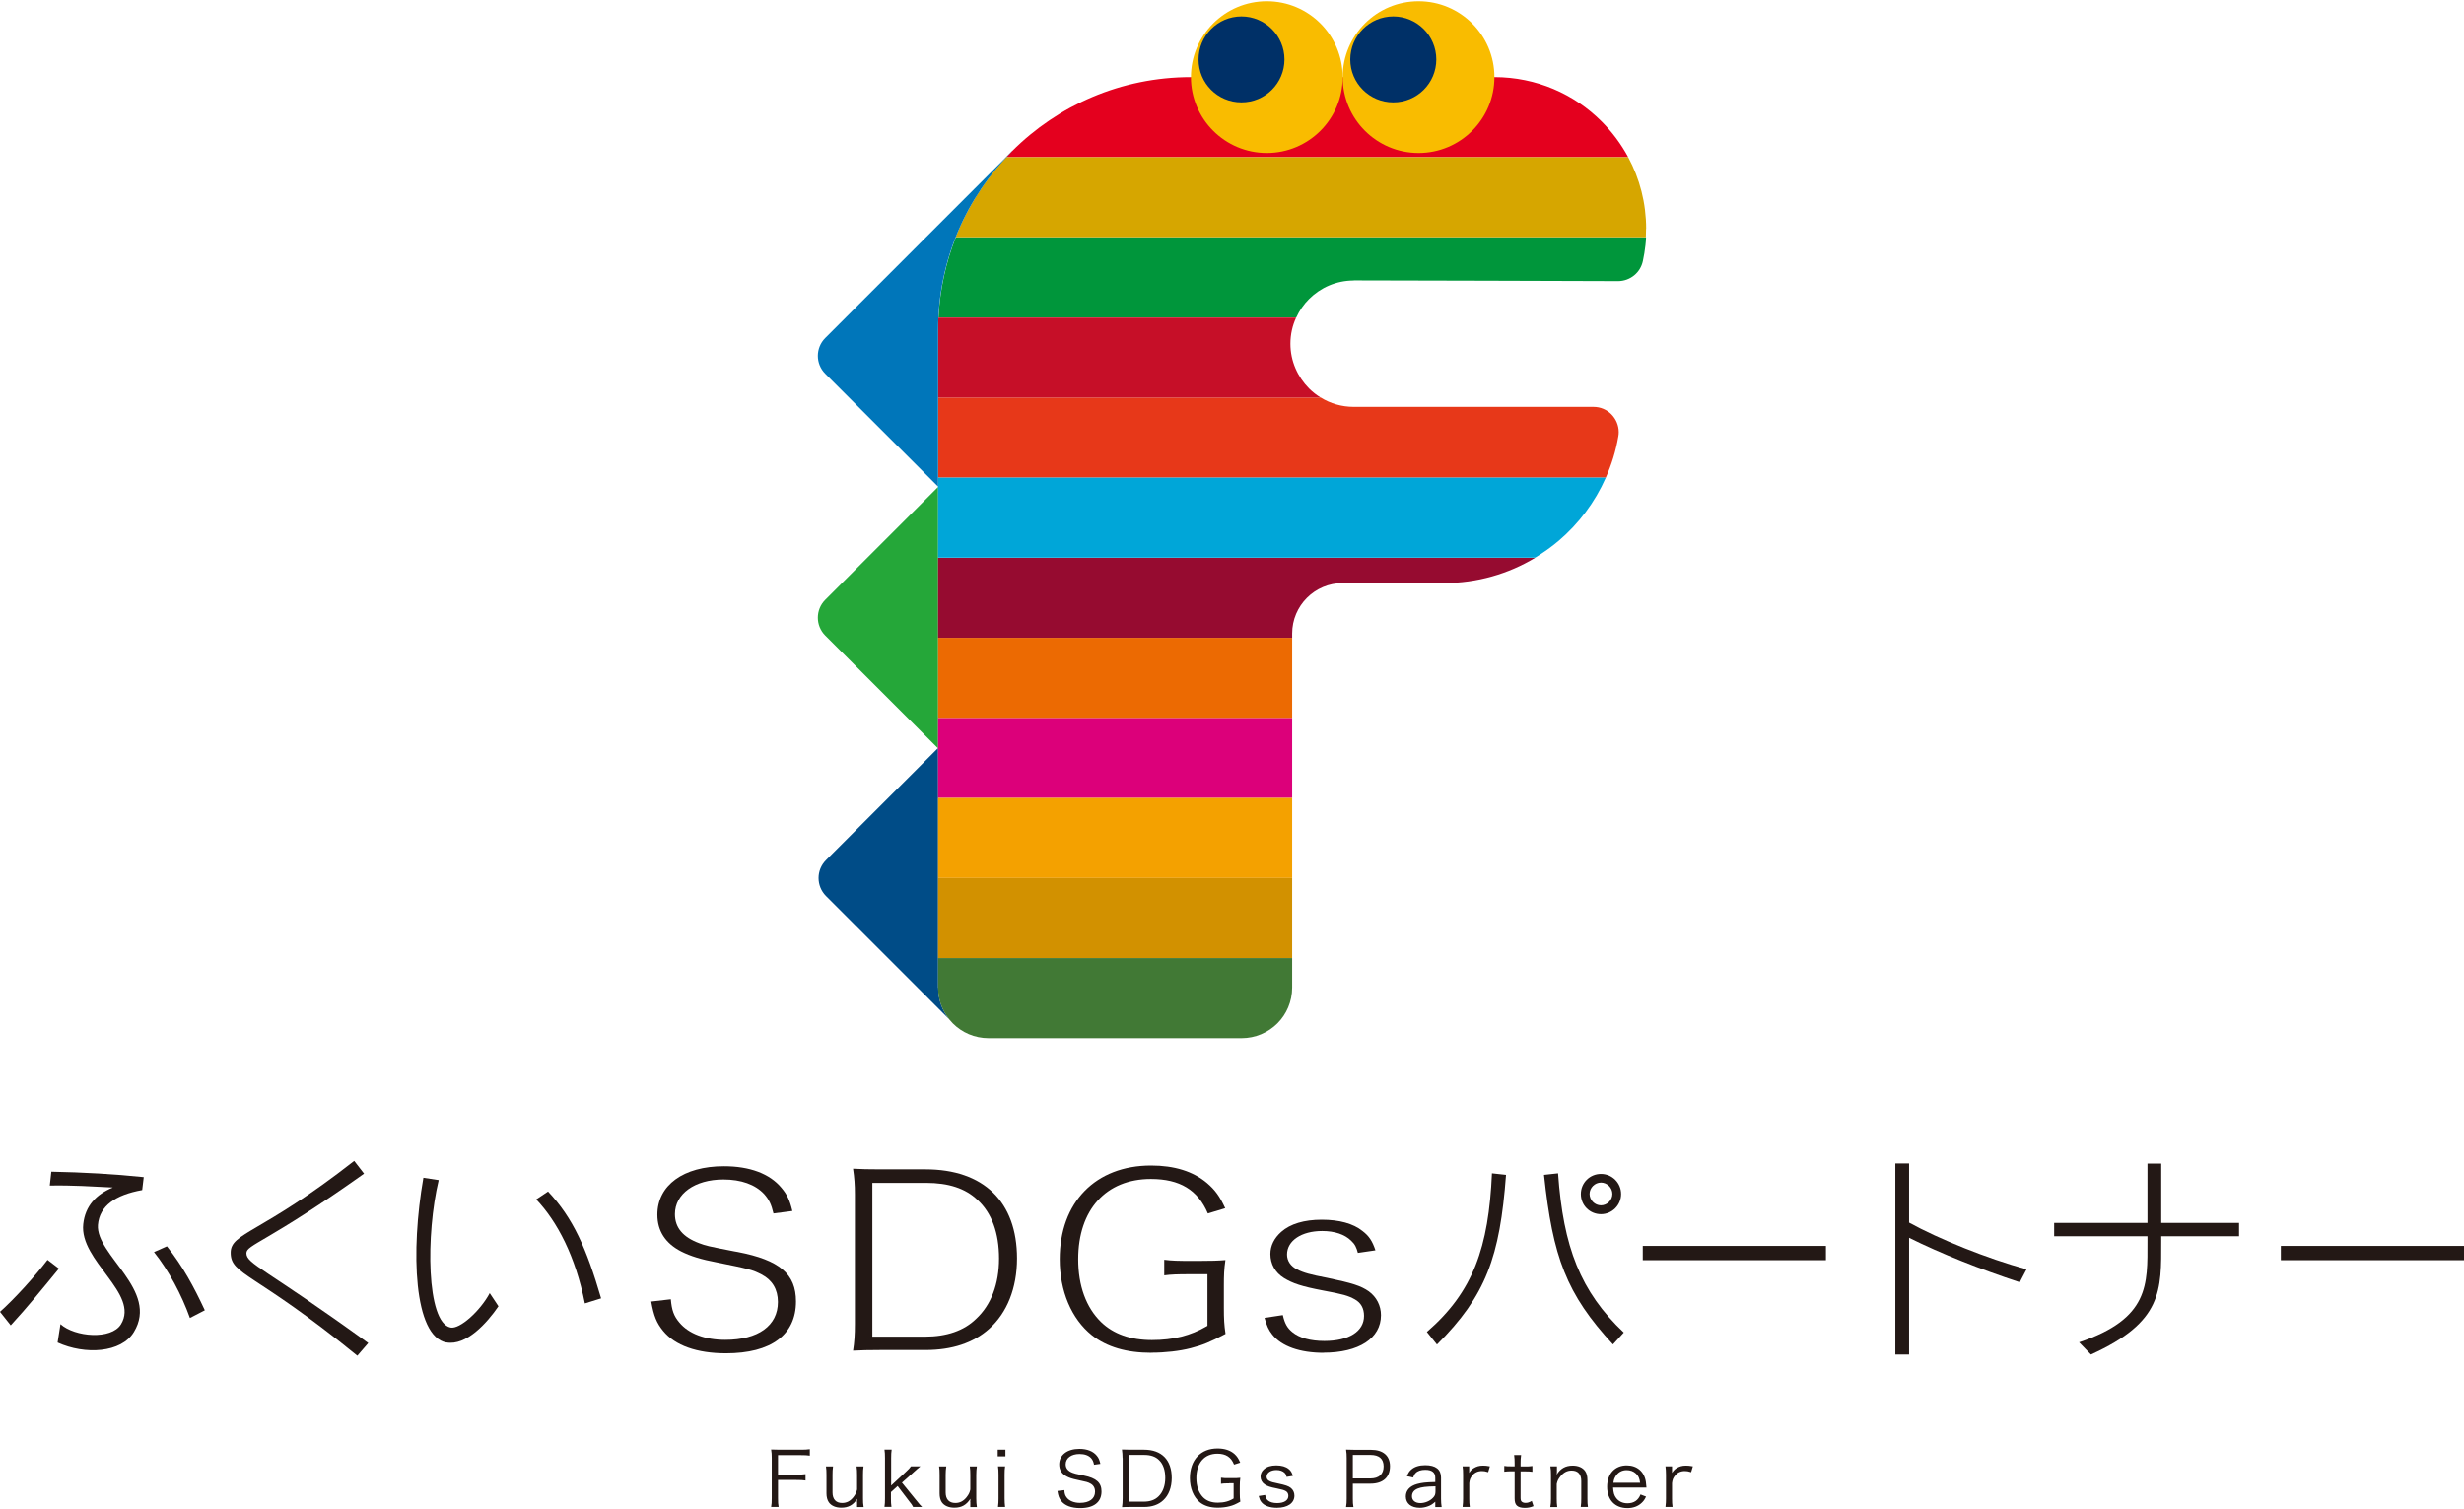 <?xml version="1.0" encoding="UTF-8"?><svg id="b" xmlns="http://www.w3.org/2000/svg" viewBox="0 0 240 147" width="240" height="147"><g id="c"><rect width="240" height="147" style="fill:none;"/><path d="M75.78,145.92c0,.4.01.59.06.86h-.73c.05-.25.06-.48.06-.86v-3.91c0-.32-.01-.55-.06-.83.27.01.48.02.85.02h2.04c.38,0,.59-.01.88-.05v.63c-.25-.04-.48-.05-.88-.05h-2.22v1.9h1.8c.37,0,.59-.01.88-.05v.62c-.25-.04-.48-.05-.88-.05h-1.8v1.79Z" style="fill:#231815;"/><path d="M83.47,146.3c0-.08,0-.13.03-.32-.38.6-.86.87-1.55.87-.56,0-.99-.19-1.23-.54-.14-.21-.22-.5-.22-.85v-1.81c0-.33-.01-.59-.05-.82h.69c-.04.26-.05.51-.05.83v1.71c0,.65.33,1.02.93,1.02.44,0,.8-.18,1.11-.58.2-.26.28-.44.35-.73v-1.42c0-.32-.01-.57-.05-.83h.68c-.04.26-.05.49-.05.83v2.3c0,.33.01.54.06.83h-.64v-.48Z" style="fill:#231815;"/><path d="M86.85,141.2c-.04.27-.05.45-.05.83v2.66l1.39-1.29c.33-.3.44-.43.54-.58h.92q-.11.1-.32.27c-.08.07-.17.15-.28.25-.07.06-.11.1-.13.12l-1.07.95,1.3,1.6c.46.57.5.61.67.77h-.88c-.09-.18-.1-.21-.49-.7l-1.02-1.34-.65.59v.62c0,.33.01.57.05.82h-.68c.04-.27.05-.48.05-.83v-3.92c0-.37-.01-.56-.05-.83h.68Z" style="fill:#231815;"/><path d="M94.5,146.3c0-.08,0-.13.02-.32-.39.6-.86.87-1.56.87-.56,0-.99-.19-1.23-.54-.14-.21-.21-.5-.21-.85v-1.81c0-.33-.01-.59-.05-.82h.7c-.04.26-.06.51-.06.83v1.71c0,.65.33,1.02.94,1.02.44,0,.8-.18,1.11-.58.2-.26.29-.44.35-.73v-1.42c0-.32-.01-.57-.05-.83h.69c-.04.26-.06.49-.06.83v2.3c0,.33.02.54.06.83h-.64v-.48Z" style="fill:#231815;"/><path d="M97.93,141.2v.65h-.75v-.65h.75ZM97.9,142.82c-.04.26-.05.46-.05.83v2.3c0,.34.02.54.05.83h-.69c.04-.32.05-.52.05-.83v-2.3c0-.35-.01-.57-.05-.83h.69Z" style="fill:#231815;"/><path d="M106.56,142.65c-.06-.29-.13-.44-.27-.61-.25-.28-.64-.42-1.14-.42-.8,0-1.35.4-1.35,1,0,.38.22.66.67.83.21.08.21.08,1.1.27,1.23.25,1.72.7,1.72,1.55,0,1.04-.75,1.62-2.07,1.62-.86,0-1.5-.24-1.86-.7-.2-.26-.29-.49-.36-.97l.67-.08c.02.35.08.53.24.73.25.32.72.51,1.28.51.92,0,1.47-.41,1.47-1.09,0-.36-.15-.63-.45-.79-.25-.14-.34-.16-1.27-.36-.49-.1-.79-.2-1.05-.34-.48-.25-.72-.64-.72-1.16,0-.92.78-1.52,1.97-1.52.76,0,1.35.24,1.7.68.18.22.25.4.34.78l-.65.09Z" style="fill:#231815;"/><path d="M109.34,142.01c0-.32-.02-.53-.06-.83.27.01.48.02.85.02h1.3c1.72,0,2.7,1,2.7,2.75,0,.92-.29,1.68-.82,2.17-.46.44-1.1.66-1.87.66h-1.3c-.37,0-.58,0-.85.02.04-.29.06-.51.06-.87v-3.92ZM111.41,146.26c.61,0,1.09-.17,1.44-.52.42-.41.65-1.04.65-1.79s-.2-1.35-.61-1.74c-.34-.34-.82-.5-1.45-.5h-1.5v4.55h1.47Z" style="fill:#231815;"/><path d="M119.72,144.48c-.4,0-.58,0-.79.04v-.59c.23.04.42.04.84.04h.22c.37,0,.58,0,.82-.03-.04.31-.05.49-.05.83v.68c0,.34.01.52.05.81-.46.26-.69.36-1.05.45-.32.09-.76.14-1.15.14-.73,0-1.31-.18-1.76-.54-.6-.51-.95-1.35-.95-2.34,0-1.77,1.05-2.89,2.69-2.89.69,0,1.24.18,1.65.54.25.23.39.44.56.84l-.6.19c-.28-.72-.8-1.06-1.62-1.06-1.27,0-2.05.9-2.05,2.38,0,.78.23,1.43.65,1.86.34.35.82.53,1.43.53s1.1-.13,1.55-.41v-1.48h-.45Z" style="fill:#231815;"/><path d="M123.23,145.61c.05.27.11.4.27.53.19.17.5.26.9.26.67,0,1.09-.27,1.09-.7,0-.21-.08-.36-.24-.46-.19-.11-.34-.15-.91-.27-.62-.12-.88-.21-1.14-.38-.27-.18-.42-.45-.42-.77,0-.27.11-.52.33-.71.27-.25.68-.38,1.2-.38s.93.12,1.21.35c.2.16.31.33.41.67l-.61.1c-.05-.2-.09-.29-.19-.39-.18-.18-.46-.28-.8-.28-.56,0-.96.27-.96.66,0,.17.09.32.26.4.18.1.38.16.85.25.75.16,1,.25,1.23.42.24.18.37.46.37.76,0,.73-.66,1.19-1.71,1.19-.7,0-1.24-.2-1.52-.57-.12-.16-.17-.28-.25-.58l.63-.1Z" style="fill:#231815;"/><path d="M131.11,146.78c.05-.27.06-.48.06-.82v-3.94c0-.3-.01-.53-.06-.83.28.01.49.02.85.02h1.57c1.19,0,1.86.58,1.86,1.6,0,1.08-.69,1.7-1.9,1.7h-1.72v1.45c0,.35.01.58.06.83h-.72ZM133.49,144c.82,0,1.28-.42,1.28-1.17s-.45-1.12-1.28-1.12h-1.72v2.29h1.72Z" style="fill:#231815;"/><path d="M139.81,146.26c-.3.26-.44.35-.71.45-.26.1-.54.15-.8.15-.85,0-1.37-.42-1.37-1.11,0-.59.39-1.01,1.1-1.21.45-.12.82-.17,1.77-.19v-.43c0-.5-.33-.76-.97-.76-.42,0-.74.1-.95.32-.1.1-.16.21-.24.43l-.6-.13c.14-.34.24-.49.43-.65.32-.28.78-.42,1.35-.42,1.02,0,1.54.41,1.54,1.2v2.07c0,.33.02.51.06.81h-.62v-.52ZM139.81,144.77c-.92.02-1.35.07-1.7.21-.39.15-.58.4-.58.76,0,.4.32.66.82.66.44,0,.93-.2,1.23-.52.18-.18.24-.34.24-.63v-.48Z" style="fill:#231815;"/><path d="M144.96,143.39c-.29-.09-.43-.11-.62-.11-.39,0-.72.15-.95.45-.18.23-.25.4-.28.73v1.5c0,.33.01.54.05.82h-.7c.04-.34.05-.53.05-.83v-2.3c0-.37-.01-.57-.05-.83h.64v.42c0,.06,0,.17,0,.22.14-.23.26-.34.42-.45.29-.18.56-.26.92-.26.23,0,.36.01.68.07l-.17.57Z" style="fill:#231815;"/><path d="M148.16,141.73c-.04.24-.05.5-.05.82v.28h.37c.35,0,.52,0,.78-.04v.56c-.25-.04-.44-.04-.78-.04h-.37v2.55c0,.21.03.33.1.39.08.08.21.13.38.13.2,0,.35-.04.61-.19l.17.51c-.32.13-.56.17-.87.17-.34,0-.6-.08-.76-.23-.15-.15-.21-.36-.21-.71v-2.63h-.31c-.26,0-.44.01-.7.04v-.56c.22.04.37.04.7.04h.31v-.28c0-.29-.01-.57-.05-.82h.69Z" style="fill:#231815;"/><path d="M151.01,146.78c.05-.28.06-.48.06-.83v-2.3c0-.33-.01-.54-.06-.83h.64v.5c0,.09,0,.15-.03.32.36-.6.86-.89,1.56-.89.55,0,.99.19,1.23.55.14.21.21.48.21.85v1.81c0,.38.01.58.05.82h-.7c.04-.29.05-.51.05-.83v-1.71c0-.66-.33-1.01-.94-1.01-.43,0-.78.18-1.1.58-.2.25-.29.43-.35.73v1.42c0,.32.01.54.05.83h-.7Z" style="fill:#231815;"/><path d="M157.12,144.89c.03.49.1.76.31,1.03.25.32.62.5,1.09.5.62,0,1.05-.29,1.27-.86l.54.21c-.15.31-.25.44-.43.61-.36.34-.83.51-1.39.51-1.21,0-1.97-.81-1.97-2.08s.76-2.08,1.91-2.08c1,0,1.71.61,1.86,1.59.01.08.04.37.06.57h-3.25ZM159.75,144.42c-.05-.41-.16-.68-.41-.9-.24-.22-.54-.33-.91-.33-.47,0-.86.23-1.09.64-.11.18-.15.32-.19.59h2.6Z" style="fill:#231815;"/><path d="M164.72,143.39c-.29-.09-.43-.11-.62-.11-.39,0-.72.15-.95.45-.19.23-.25.4-.29.73v1.5c0,.33.01.54.05.82h-.69c.04-.34.05-.53.05-.83v-2.3c0-.37-.02-.57-.05-.83h.64v.42c0,.06,0,.17,0,.22.15-.23.26-.34.42-.45.29-.18.56-.26.92-.26.23,0,.36.01.69.07l-.17.57Z" style="fill:#231815;"/><path d="M91.37,64.17v-16.74l-10.99,10.99c-.96.96-.96,2.52,0,3.48l10.99,10.99v-8.71Z" style="fill:#25a739;"/><path d="M91.37,96.19v-23.33l-10.92,10.92c-.96.96-.96,2.52,0,3.49l12.01,12.01c-.68-.85-1.08-1.91-1.08-3.08Z" style="fill:#004c87;"/><rect x="91.37" y="69.92" width="34.49" height="7.8" style="fill:#dc007a;"/><polygon points="91.37 64.17 91.37 69.92 125.86 69.92 125.86 62.12 91.37 62.12 91.37 64.17" style="fill:#ec6a02;"/><polygon points="91.37 85.52 125.86 85.52 125.86 78.95 125.86 77.72 91.37 77.72 91.37 85.52" style="fill:#f4a100;"/><rect x="91.37" y="85.52" width="34.49" height="7.8" style="fill:#d29100;"/><path d="M91.37,62.12h34.49v-.41c0-1.36.55-2.59,1.44-3.48s2.12-1.44,3.49-1.44h9.85c3.25,0,6.29-.9,8.88-2.46h-58.15v7.8Z" style="fill:#960b30;"/><path d="M91.37,96.19c0,1.36.55,2.59,1.44,3.49.89.89,2.12,1.44,3.49,1.44h24.63c1.36,0,2.59-.55,3.49-1.44.89-.89,1.44-2.13,1.44-3.49v-2.87h-34.49v2.87Z" style="fill:#417935;"/><path d="M156.01,11.84c-2.67-2.68-6.37-4.33-10.45-4.33h-29.56c-6.8,0-12.96,2.75-17.42,7.21-.19.19-.38.39-.57.59h60.58c-.69-1.28-1.56-2.45-2.58-3.47Z" style="fill:#e4001e;"/><path d="M160.34,22.29c0-2.52-.63-4.9-1.75-6.98h-60.58c-2.1,2.25-3.79,4.89-4.94,7.8h67.24c.01-.27.02-.55.02-.82Z" style="fill:#d6a600;"/><path d="M131.85,27.31l12.88.03,12.87.04c.59,0,1.14-.21,1.57-.56.43-.35.73-.84.85-1.4.11-.5.19-1.02.25-1.54.03-.25.05-.51.06-.76h-67.24c-.96,2.43-1.54,5.06-1.68,7.8h34.85c.31-.67.73-1.29,1.25-1.8,1.11-1.11,2.65-1.8,4.35-1.8Z" style="fill:#00963b;"/><path d="M91.37,46.52h65.04c.56-1.26.98-2.6,1.22-4.01.01-.06.02-.14.03-.21,0-.07.01-.14.01-.21,0-.68-.28-1.29-.72-1.74-.45-.45-1.06-.72-1.74-.72h-23.35c-1.18,0-2.29-.33-3.22-.91h-37.26v7.8Z" style="fill:#e73819;"/><path d="M91.37,54.32h58.15c.8-.49,1.57-1.03,2.28-1.63,1.97-1.67,3.55-3.77,4.61-6.17h-65.04v7.8Z" style="fill:#00a6d8;"/><path d="M91.37,32.15v6.57h37.26c-.41-.25-.79-.55-1.13-.89-1.11-1.12-1.81-2.66-1.81-4.35,0-.91.2-1.78.56-2.55h-34.85c-.02.41-.03.82-.03,1.23Z" style="fill:#c60f28;"/><path d="M98.58,14.72l-18.2,18.2c-.96.96-.96,2.52,0,3.48l10.99,10.99v-15.24c0-6.81,2.76-12.96,7.22-17.42Z" style="fill:#0076ba;"/><path d="M130.78,7.51c0,4.08-3.31,7.39-7.39,7.39s-7.39-3.31-7.39-7.39S119.31.12,123.39.12s7.39,3.31,7.39,7.39Z" style="fill:#f9bc00;"/><path d="M145.56,7.51c0,4.08-3.31,7.39-7.39,7.39s-7.39-3.31-7.39-7.39S134.09.12,138.17.12s7.39,3.31,7.39,7.39Z" style="fill:#f9bc00;"/><path d="M139.9,5.79c0,2.31-1.87,4.18-4.19,4.18s-4.19-1.87-4.19-4.18,1.88-4.19,4.19-4.19,4.19,1.88,4.19,4.19Z" style="fill:#003067;"/><path d="M125.11,5.79c0,2.31-1.87,4.18-4.19,4.18s-4.18-1.87-4.18-4.18,1.87-4.19,4.18-4.19,4.19,1.88,4.19,4.19Z" style="fill:#003067;"/><path d="M139.96,130.95l-.98-1.22c4.52-3.91,6.02-8.24,6.34-15.45l1.37.15c-.6,8.02-1.96,11.76-6.72,16.52ZM157.11,130.95c-4.55-4.93-5.86-8.49-6.72-16.52l1.37-.15c.51,7.19,2.18,11.52,6.4,15.51l-1.05,1.15ZM155.94,118.26c-1.09,0-1.96-.87-1.96-1.96s.87-1.96,1.96-1.96,1.96.88,1.96,1.96-.88,1.96-1.96,1.96ZM155.94,115.18c-.6,0-1.11.51-1.11,1.11s.51,1.11,1.11,1.11,1.11-.51,1.11-1.11-.51-1.11-1.11-1.11Z" style="fill:#231815;"/><path d="M160.01,122.74v-1.39h17.84v1.39h-17.84Z" style="fill:#231815;"/><path d="M196.73,124.89c-3.84-1.26-7.7-2.8-10.78-4.33v11.37h-1.34v-18.61h1.34v5.76c2.9,1.6,7.6,3.5,11.44,4.55l-.66,1.26Z" style="fill:#231815;"/><path d="M210.51,120.41v.49c0,4.78.17,7.85-6.85,11.03l-1.15-1.19c6.87-2.31,6.66-5.63,6.66-9.82v-.51h-9.09v-1.3h9.09v-5.78h1.34v5.78h7.58v1.3h-7.58Z" style="fill:#231815;"/><path d="M222.16,122.74v-1.39h17.84v1.39h-17.84Z" style="fill:#231815;"/><path d="M1.05,129.09l-1.05-1.32c1.39-1.24,3.35-3.39,4.63-5.06l1.11.85c-1.52,1.86-3.12,3.82-4.69,5.52ZM13.85,115.91c-2.63.47-4.16,1.56-4.31,3.39-.23,2.95,5.98,6.38,3.5,10.44-1.22,2.03-4.76,2.24-7.43,1.02l.28-1.79c1.41,1.26,4.95,1.54,5.89.02,1.84-3-4.07-6.17-3.67-9.77.19-1.75,1.24-2.88,2.88-3.56-2.01-.1-3.9-.23-6.14-.19l.15-1.35c3.11.06,6.12.23,9,.53l-.15,1.26ZM18.5,128.37c-.81-2.26-2.07-4.63-3.5-6.42l1.26-.56c1.54,1.94,2.62,3.93,3.69,6.23l-1.45.75Z" style="fill:#231815;"/><path d="M34.8,132.04c-10.05-8.19-12.33-7.83-12.33-10.03,0-1.97,2.92-1.81,12.03-8.94l.96,1.24c-9.45,6.72-11.46,6.91-11.46,7.75,0,1.05,1.83,1.47,11.87,8.75l-1.07,1.24Z" style="fill:#231815;"/><path d="M43.48,130.76c-3.18-.6-3.5-8.88-2.24-16.05l1.49.23c-1.26,5.25-1.21,13.87,1.15,14.36.9.19,2.9-1.62,3.82-3.35l.85,1.28c-1.11,1.62-3.13,3.88-5.08,3.52ZM56.97,126.96c-.92-4.61-2.69-7.98-4.74-10.14l1.15-.77c2.45,2.6,3.75,5.55,5.17,10.41l-1.58.49Z" style="fill:#231815;"/><path d="M70.72,131.81c-2.84,0-4.97-.76-6.13-2.18-.63-.77-.91-1.45-1.16-2.86l1.91-.22c.09,1.07.3,1.64.83,2.26.9,1.09,2.49,1.69,4.47,1.69,3.21,0,5.13-1.38,5.13-3.69,0-1.23-.56-2.15-1.6-2.68-.89-.46-1.26-.55-4.33-1.17-1.54-.29-2.58-.61-3.49-1.07-1.54-.79-2.32-2-2.32-3.58,0-2.87,2.54-4.72,6.48-4.72,2.53,0,4.47.73,5.61,2.11.54.64.8,1.18,1.06,2.25l-1.84.24c-.21-.89-.44-1.36-.91-1.89-.87-.93-2.24-1.42-3.97-1.42-2.78,0-4.72,1.39-4.72,3.38,0,1.31.78,2.24,2.37,2.83.68.25.74.27,3.4.79l.34.06c4.09.79,5.68,2.14,5.68,4.82,0,3.25-2.42,5.05-6.82,5.05Z" style="fill:#231815;"/><path d="M83.09,131.56c.13-.83.18-1.53.18-2.63v-12.59c0-.96-.05-1.62-.18-2.51.8.04,1.48.06,2.66.06h4.39c5.67,0,8.92,3.16,8.92,8.68,0,2.88-.97,5.31-2.72,6.86-1.53,1.37-3.61,2.06-6.2,2.06h-4.39c-1.17,0-1.85.02-2.66.06ZM84.96,130.19h5.13c2.12,0,3.8-.58,4.98-1.73,1.46-1.35,2.24-3.39,2.24-5.88s-.71-4.45-2.11-5.72c-1.17-1.11-2.8-1.65-5-1.65h-5.23v14.98Z" style="fill:#231815;"/><path d="M112.17,131.76c-2.45,0-4.35-.56-5.82-1.71-1.99-1.6-3.13-4.3-3.13-7.4,0-5.55,3.49-9.13,8.9-9.13,2.27,0,4.1.57,5.45,1.71.78.67,1.23,1.28,1.77,2.45l-1.69.51c-.98-2.3-2.75-3.36-5.55-3.36-4.37,0-7.08,3-7.08,7.82,0,2.58.77,4.7,2.23,6.12,1.2,1.16,2.86,1.75,4.95,1.75s3.77-.43,5.33-1.34l.08-.05v-5.02h-1.7c-1.23,0-1.84.02-2.51.11v-1.52c.74.1,1.43.11,2.66.11h.75c1.14,0,1.84-.02,2.55-.08-.13.88-.15,1.48-.15,2.48v2.18c0,1.08.03,1.65.16,2.53-1.51.8-2.25,1.1-3.39,1.39-1.07.28-2.5.44-3.83.44Z" style="fill:#231815;"/><path d="M128.93,131.76c-2.32,0-4.1-.63-5.01-1.78-.35-.45-.52-.81-.75-1.62l1.78-.27c.19.83.43,1.25.93,1.66.68.56,1.76.86,3.12.86,2.38,0,3.86-.93,3.86-2.44,0-.74-.3-1.28-.89-1.61-.64-.36-1.16-.51-3.12-.87-2.04-.39-2.92-.68-3.79-1.21-.85-.53-1.32-1.36-1.32-2.34,0-.81.37-1.55,1.06-2.16.88-.78,2.24-1.18,3.94-1.18s3.07.37,3.97,1.1c.63.48.96.97,1.26,1.88l-1.71.25c-.14-.53-.28-.84-.66-1.19-.62-.61-1.6-.94-2.82-.94-2.01,0-3.42.94-3.42,2.29,0,.61.35,1.14.98,1.45.61.32,1.3.51,2.93.82,2.45.51,3.29.78,4.06,1.32.75.55,1.18,1.39,1.18,2.32,0,2.25-2.15,3.65-5.6,3.65Z" style="fill:#231815;"/></g></svg>